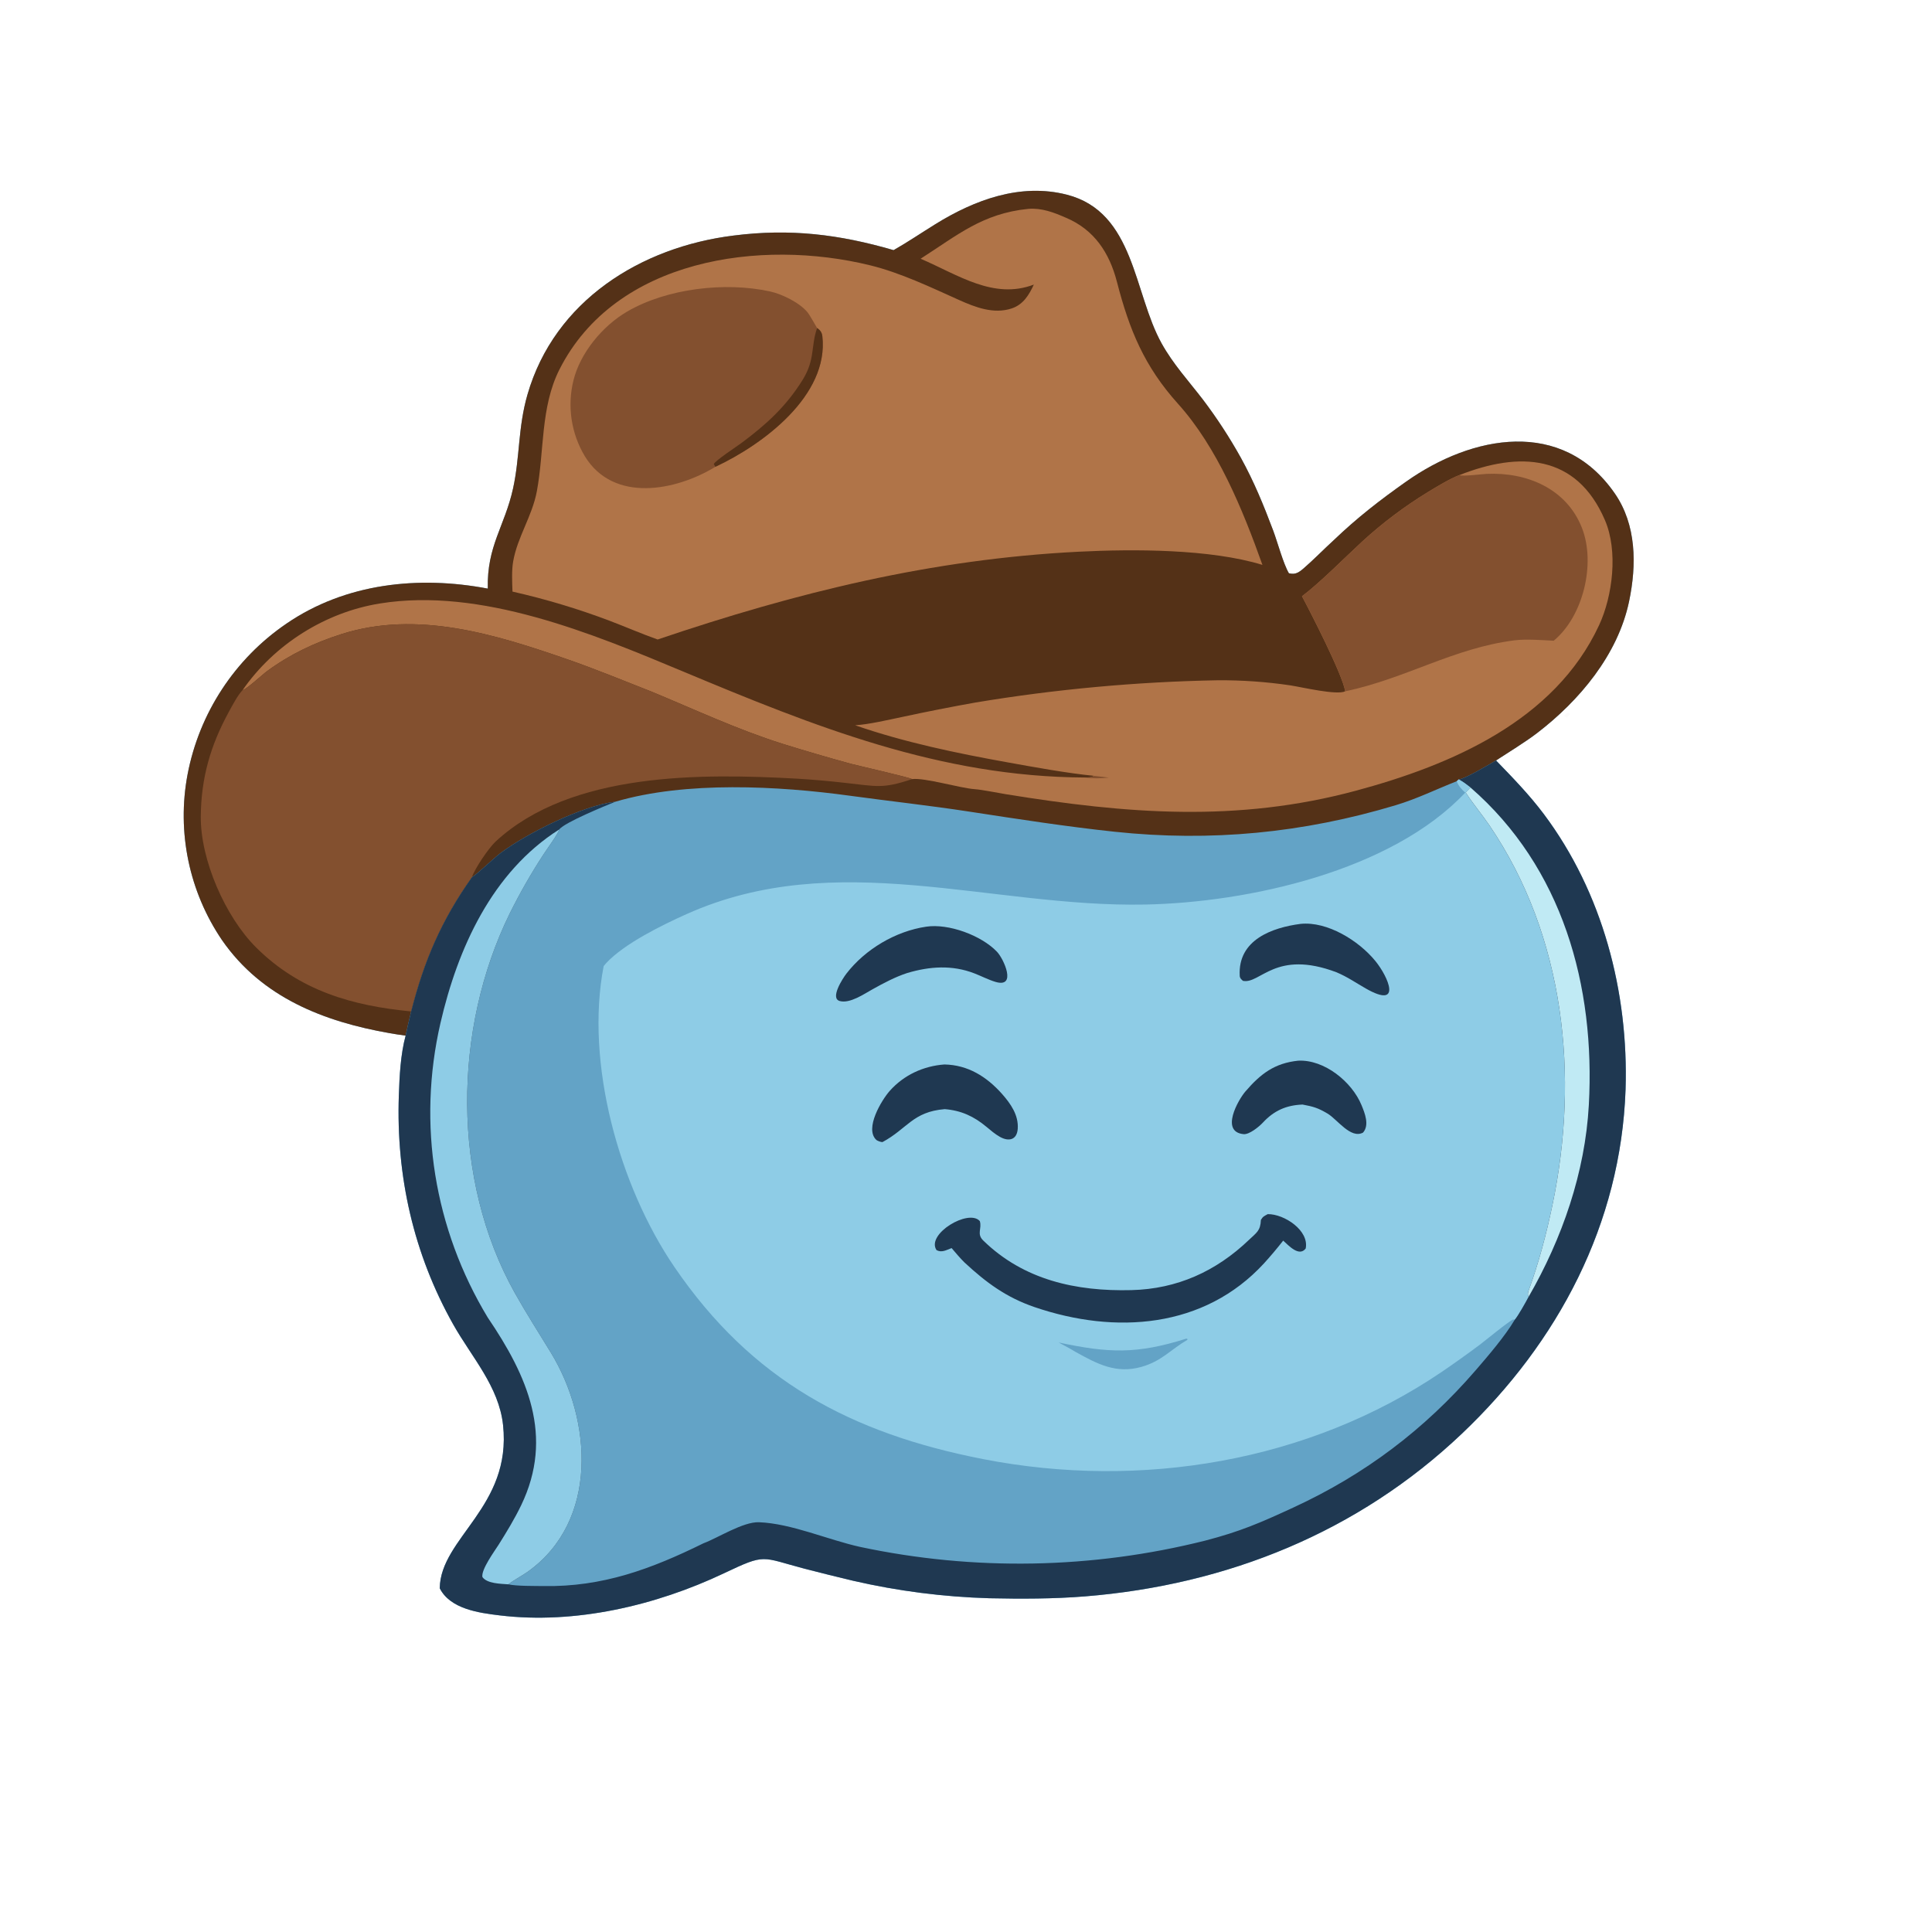 <?xml version="1.0" encoding="utf-8" ?><svg xmlns="http://www.w3.org/2000/svg" xmlns:xlink="http://www.w3.org/1999/xlink" width="1024" height="1024" viewBox="0 0 1024 1024"><path fill="#63A3C6" d="M473.622 132.581C480.589 128.649 488.764 123.152 495.783 118.806C516.465 105.997 540.812 96.853 565.505 103.198C601.456 112.437 600.804 155.291 615.694 182.032C621.826 193.044 629.925 201.842 637.512 211.705C644.969 221.544 651.721 231.898 657.716 242.69C664.68 255.319 669.779 267.827 674.853 281.305C677.052 287.147 680.203 298.901 683.152 303.837C686.5 304.69 688.342 303.506 690.986 301.211C696.449 296.469 701.536 291.203 706.886 286.325C719.299 274.433 731.287 265.147 745.304 255.25C780.252 230.574 828.046 221.316 855.873 261.537C867.37 278.154 867.523 299.326 863.438 318.794C857.515 347.023 837.138 371.371 814.58 388.627C808.172 393.498 799.804 398.57 792.934 403.063C801.767 412.184 810.625 421.302 818.233 431.448C849.407 473.025 863.239 525.882 861.58 577.483C859.103 648.675 825.88 711.382 774.886 759.822C719.86 812.094 650.358 840.051 575.091 846.117C558.398 847.463 541.136 847.46 524.385 847.104C500.096 846.401 475.935 843.303 452.254 837.853C443.64 835.806 435.047 833.674 426.476 831.455C403.111 825.308 406.166 823.226 383.657 833.898C347.626 850.98 304.751 861.028 264.849 856.187C253.797 854.859 238.628 852.81 233.075 841.819C233.409 815.056 271.304 798.63 266.634 755.314C264.423 734.809 249.968 719.316 240.227 701.992C219.182 664.564 209.919 623.418 211.389 580.626C211.742 570.35 212.302 558.82 214.994 548.899C212.181 548.537 209.376 548.108 206.584 547.611C171.682 541.49 138.847 528.755 117.736 498.378C100.24 472.671 93.648 441.077 99.403 410.519C105.596 377.946 124.468 349.165 151.871 330.499C183.21 309.062 221.969 305.019 258.543 311.973C258.001 289.301 267.511 278.998 271.934 258.879C275.612 242.148 274.493 226.687 279.581 209.084C293.937 159.421 339.595 130.927 388.883 124.84C418.722 121.032 444.747 124.182 473.622 132.581Z"/><path fill="#543117" d="M473.622 132.581C480.589 128.649 488.764 123.152 495.783 118.806C516.465 105.997 540.812 96.853 565.505 103.198C601.456 112.437 600.804 155.291 615.694 182.032C621.826 193.044 629.925 201.842 637.512 211.705C644.969 221.544 651.721 231.898 657.716 242.69C664.68 255.319 669.779 267.827 674.853 281.305C677.052 287.147 680.203 298.901 683.152 303.837C686.5 304.69 688.342 303.506 690.986 301.211C696.449 296.469 701.536 291.203 706.886 286.325C719.299 274.433 731.287 265.147 745.304 255.25C780.252 230.574 828.046 221.316 855.873 261.537C867.37 278.154 867.523 299.326 863.438 318.794C857.515 347.023 837.138 371.371 814.58 388.627C808.172 393.498 799.804 398.57 792.934 403.063C789.841 404.848 776.095 413.079 773.153 413.102L772.113 414.061C761.135 418.36 751.156 423.349 739.721 426.788C690.729 441.521 641.749 446.256 590.861 440.848C565.227 438.124 539.175 434.077 513.678 430.164C492.5 426.913 471.634 424.657 450.458 421.753C412.478 416.545 363.47 413.916 326.202 424.912C309.129 426.849 279.526 441.509 265.476 452.005C261.508 454.969 253.111 463.155 250.094 465.01C233.943 487.823 224.818 509.026 217.924 536.082C216.862 540.334 215.885 544.608 214.994 548.899C212.181 548.537 209.376 548.108 206.584 547.611C171.682 541.49 138.847 528.755 117.736 498.378C100.24 472.671 93.648 441.077 99.403 410.519C105.596 377.946 124.468 349.165 151.871 330.499C183.21 309.062 221.969 305.019 258.543 311.973C258.001 289.301 267.511 278.998 271.934 258.879C275.612 242.148 274.493 226.687 279.581 209.084C293.937 159.421 339.595 130.927 388.883 124.84C418.722 121.032 444.747 124.182 473.622 132.581Z"/><path fill="#B07448" d="M773.498 251.815C805.24 239.285 835.523 240.533 850.65 275.682C857.686 292.029 854.798 315.792 847.519 331.439C823.988 382.019 769.275 405.445 718.869 419.039C655.524 436.124 597.028 431.302 533.127 420.946C528.663 420.233 520.672 418.566 516.612 418.278C508.771 417.723 490.097 412.072 483.41 412.944C481.893 411.981 454.666 405.802 451.018 404.83C438.817 401.493 426.675 397.941 414.599 394.176C390.771 386.644 368.32 376.101 345.345 366.582C330.493 360.751 315.642 354.628 300.555 349.395C262.452 336.179 221.086 323.328 181.007 336.076C166.642 340.645 153.751 346.773 141.591 355.685C138.842 357.699 130.97 365.112 128.576 365.784C145.427 341.488 172.44 324.503 201.416 319.847C254.884 311.257 313.684 335.677 362.171 355.957C431.622 385.005 498.102 411.733 574.889 412.099C577.061 412.025 578.036 412.189 579.897 411.219C565.256 409.752 548.29 406.631 533.842 404.031C506.793 399.164 479.216 393.408 453.245 384.405C460.498 383.97 470.739 381.551 478.151 380.011C491.058 377.225 504.015 374.67 517.014 372.349C559.424 365.298 602.293 361.358 645.277 360.558C658.234 360.463 671.179 361.37 683.996 363.272C690.262 364.253 708.41 368.572 712.98 366.418C711.682 357.722 694.707 324.688 690.085 316.034C699.571 308.91 713.179 295.153 722.003 287.021C732.739 277.188 744.396 268.412 756.814 260.814C761.359 258.032 768.662 253.632 773.498 251.815Z"/><path fill="#83502F" d="M773.498 251.815C775.289 252.611 785.25 251.29 787.968 251.164C809.298 250.18 830.396 259.004 838.517 279.941C845.835 298.809 839.14 326.651 823.505 339.594C817.271 339.291 808.796 338.622 802.767 339.382C770.382 343.466 745.334 359.584 712.98 366.418C711.682 357.722 694.707 324.688 690.085 316.034C699.571 308.91 713.179 295.153 722.003 287.021C732.739 277.188 744.396 268.412 756.814 260.814C761.359 258.032 768.662 253.632 773.498 251.815Z"/><path fill="#83502F" d="M579.897 411.219C582.473 411.521 585.165 411.8 587.725 412.147C583.343 412.617 579.282 412.676 574.889 412.099C577.061 412.025 578.036 412.189 579.897 411.219Z"/><path fill="#83502F" d="M128.576 365.784C130.97 365.112 138.842 357.699 141.591 355.685C153.751 346.773 166.642 340.645 181.007 336.076C221.086 323.328 262.452 336.179 300.555 349.395C315.642 354.628 330.493 360.751 345.345 366.582C368.32 376.101 390.771 386.644 414.599 394.176C426.675 397.941 438.817 401.493 451.018 404.83C454.666 405.802 481.893 411.981 483.41 412.944C467.676 418.241 464.53 416.718 448.226 414.972C439.62 413.98 430.99 413.223 422.343 412.703C372.053 409.935 302.705 409.03 262.75 445.978C259.027 449.42 251.653 460.316 250.094 465.01C233.943 487.823 224.818 509.026 217.924 536.082C186.65 533.058 158.857 525.158 135.762 502.189C119.487 486.004 106.175 455.782 106.417 432.602C106.629 412.212 111.553 395.152 121.254 377.364C122.934 374.283 126.128 368.197 128.576 365.784Z"/><path fill="#B07448" d="M545.003 110.706C552.199 110.123 558.632 112.626 565.005 115.421C579.944 121.73 587.997 133.931 591.984 149.339C598.591 174.877 606.472 194.135 624.415 214.066C645.248 237.207 658.722 270.209 669.117 299.403C641.406 290.914 600.696 290.968 571.923 292.41C493.798 296.327 422.407 313.951 348.562 338.944C340.576 336.141 331.183 332.082 323.001 328.974C306.252 322.658 289.087 317.507 271.629 313.558C271.455 308.633 271.141 302.399 271.988 297.564C274.27 284.527 282.055 273.668 284.546 260.364C288.532 239.076 286.426 215.872 296.474 195.917C326.188 137.058 403.199 126.354 461.302 140.647C477.31 144.585 493.322 152.264 508.291 158.986C516.947 162.874 526.694 166.642 536.218 163.476C542.366 161.431 545.41 156.309 547.959 150.834C526.643 158.922 508.038 145.793 487.949 137.126C507.42 124.686 520.693 113.144 545.003 110.706Z"/><path fill="#83502F" d="M379.191 247.401C358.162 260.222 325.176 266.638 309.996 241.847C302.732 229.759 300.557 215.284 303.948 201.595C307.532 187.054 319.3 172.791 332.386 165.149C353.383 152.885 384.357 149.232 408.186 154.487C414.619 155.905 423.846 160.434 428.062 165.591C429.142 166.913 431.995 172.041 433.079 173.876C434.707 174.929 435.637 176.225 435.862 178.225C439.406 209.686 404.25 235.706 379.191 247.401Z"/><path fill="#543117" d="M433.079 173.876C434.707 174.929 435.637 176.225 435.862 178.225C439.406 209.686 404.25 235.706 379.191 247.401L378.326 245.994C378.934 244.21 390.592 236.578 392.897 234.862C406.158 224.989 416.618 215.488 425.418 201.325C432.125 190.529 429.68 183.613 433.079 173.876Z"/><path fill="#8ECCE6" d="M776.616 420.106L776.869 420.023L777.123 420.423C780.875 426.261 785.548 431.741 789.458 437.502C829.397 496.339 837.151 570.338 822.806 638.8C819.57 654.247 815.642 669.149 810.235 683.931C809.803 685.112 809.64 686.211 810.177 687.368C809.001 689.679 804.486 697.728 802.821 699.531L802.05 699.33C799.679 700.257 787.308 710.485 784.037 712.951C777.475 717.842 770.811 722.594 764.048 727.203C693.512 774.989 604.328 789.575 521.222 773.386C450.967 759.7 398.428 731.607 357.442 671.513C328.179 628.608 310.017 563.441 319.958 512.039C320.383 511.495 320.83 510.969 321.299 510.461C330.964 500.06 351.088 490.238 363.828 484.522C443.311 448.862 524.641 481.042 606.938 479.428C661.444 478.359 737.36 461.785 776.616 420.106Z"/><path fill="#1F3851" d="M671.928 643.517C680.668 643.403 693.998 652.186 692.042 661.734C688.542 666.336 683.001 660.124 680.117 657.557C676.875 661.694 673.484 665.712 669.951 669.604C638.226 704.128 591.165 707.392 548.385 692.806C533.399 687.696 522.693 679.809 511.188 669.121C508.757 666.727 506.595 664.108 504.374 661.517C501.542 662.555 499.147 664.089 496.363 662.577C490.76 654.058 513.396 640.535 519.312 647.189C520.578 651.087 517.508 653.944 521.092 657.45C542.537 678.428 570.373 684.537 599.724 683.789C623.87 683.174 644.493 673.888 661.974 657.163C666.05 653.263 668.05 652.394 668.302 646.565C669.415 644.713 670.027 644.57 671.928 643.517Z"/><path fill="#1F3851" d="M500.56 564.191C513.022 564.432 522.91 570.62 531.049 579.747C535.648 584.946 539.934 591.014 539.421 598.312C538.956 604.309 534.56 605.164 529.914 602.524C527.41 601.108 525.078 599.119 522.871 597.271C516.187 591.672 509.425 588.578 500.734 587.863C483.728 589.263 480.99 598.19 467.737 605.328C466.937 605.386 464.965 604.644 464.484 604.196C458.025 598.187 467.387 582.916 471.564 578.209C479.114 569.702 489.537 564.995 500.56 564.191Z"/><path fill="#1F3851" d="M490.853 491.168C502.75 489.358 520.143 495.771 528.424 504.457C532.041 508.251 539.072 523.804 527.639 520.423C524.001 519.348 519.967 517.267 516.349 515.873C504.636 511.36 492.745 512.18 480.865 515.712C474.394 517.834 468.499 520.984 462.525 524.299C458.004 526.807 450.425 532.076 445.045 530.554C439.818 529.075 446.675 518.556 448.618 516.038C458.606 503.097 474.665 493.571 490.853 491.168Z"/><path fill="#1F3851" d="M688.045 562.185C701.909 561.482 716.515 573.343 721.614 585.702C723.387 590 725.936 596.315 722.437 600.3C715.875 603.81 708.82 593.286 703.591 590.195C698.526 587.2 696.105 586.503 690.374 585.434C681.642 585.779 675.194 588.712 669.382 594.975C667.276 597.244 662.122 601.408 659.139 601.122C646.611 599.921 656.263 582.957 660.079 578.517C668.264 568.994 675.619 563.508 688.045 562.185Z"/><path fill="#1F3851" d="M689.319 489.677C703.474 488.223 720.129 498.512 729.009 509.396C735.791 517.71 743.404 535.049 723.911 523.922C718.48 520.822 714.228 517.8 708.364 515.324C675.928 503.078 668.029 521.767 658.785 519.866C657.878 519.042 657.152 518.506 657.078 517.164C656.014 498.043 674.412 491.62 689.319 489.677Z"/><path fill="#63A3C6" d="M628.721 709.514L629.297 709.603L629.342 710.132C620.294 715.436 615.689 721.452 604.961 724.477C591.574 728.252 581.625 722.941 570.268 716.655C567.367 714.882 564.103 713.177 561.098 711.538C587.698 717.221 602.528 717.773 628.721 709.514Z"/><path fill="#1F3851" d="M792.934 403.063C801.767 412.184 810.625 421.302 818.233 431.448C849.407 473.025 863.239 525.882 861.58 577.483C859.103 648.675 825.88 711.382 774.886 759.822C719.86 812.094 650.358 840.051 575.091 846.117C558.398 847.463 541.136 847.46 524.385 847.104C500.096 846.401 475.935 843.303 452.254 837.853C443.64 835.806 435.047 833.674 426.476 831.455C403.111 825.308 406.166 823.226 383.657 833.898C347.626 850.98 304.751 861.028 264.849 856.187C253.797 854.859 238.628 852.81 233.075 841.819C233.409 815.056 271.304 798.63 266.634 755.314C264.423 734.809 249.968 719.316 240.227 701.992C219.182 664.564 209.919 623.418 211.389 580.626C211.742 570.35 212.302 558.82 214.994 548.899C215.885 544.608 216.862 540.334 217.924 536.082C224.818 509.026 233.943 487.823 250.094 465.01C253.111 463.155 261.508 454.969 265.476 452.005C279.526 441.509 309.129 426.849 326.202 424.912C320.925 427.078 299.364 435.802 296.36 439.652C296.207 441.371 289.678 450.361 288.215 452.617C281.577 462.76 275.551 473.291 270.169 484.153C240.067 545.451 239.203 625.254 272.919 685.388C278.774 695.831 285.68 706.666 291.868 716.769C313.866 752.682 317.378 806.222 279.639 833.099C276.779 835.136 271.844 837.754 269.434 839.73C273.656 840.721 283.583 840.57 288.041 840.646C319.384 841.187 345.201 831.59 372.818 817.992C380.414 815.184 393.863 806.488 402.297 806.817C419.48 807.487 438.899 816.146 455.828 819.883C516.256 832.748 578.827 831.615 638.75 816.571C657.588 811.668 668.159 807.034 685.646 798.959C723.328 781.559 754.954 757.736 782.105 726.316C788.574 718.829 797.767 708.125 802.821 699.531C804.486 697.728 809.001 689.679 810.177 687.368C809.64 686.211 809.803 685.112 810.235 683.931C815.642 669.149 819.57 654.247 822.806 638.8C837.151 570.338 829.397 496.339 789.458 437.502C785.548 431.741 780.875 426.261 777.123 420.423L776.869 420.023L779.36 417.368C777.086 415.619 775.705 414.504 773.153 413.102C776.095 413.079 789.841 404.848 792.934 403.063Z"/><path fill="#8ECCE6" d="M296.36 439.652C296.207 441.371 289.678 450.361 288.215 452.617C281.577 462.76 275.551 473.291 270.169 484.153C240.067 545.451 239.203 625.254 272.919 685.388C278.774 695.831 285.68 706.666 291.868 716.769C313.866 752.682 317.378 806.222 279.639 833.099C276.779 835.136 271.844 837.754 269.434 839.73C265.333 839.408 258.195 839.395 255.683 835.862C254.95 831.873 262.13 822.146 264.323 818.659C268.545 811.944 272.785 804.954 276.194 797.895C293.855 761.319 279.467 729.166 258.531 698.343C230.087 651.312 221.131 595.767 233.442 542.295C242.549 502.739 260.787 462.198 296.36 439.652Z"/><path fill="#C0EAF4" d="M779.36 417.368C828.213 459.805 845.59 522.476 842.113 585.67C840.149 621.383 828.007 656.417 810.177 687.368C809.64 686.211 809.803 685.112 810.235 683.931C815.642 669.149 819.57 654.247 822.806 638.8C837.151 570.338 829.397 496.339 789.458 437.502C785.548 431.741 780.875 426.261 777.123 420.423L776.869 420.023L779.36 417.368Z"/><path fill="#8ECCE6" d="M773.153 413.102C775.705 414.504 777.086 415.619 779.36 417.368L776.869 420.023L776.616 420.106C774.579 418.343 773.056 416.591 772.113 414.061L773.153 413.102Z"/><path fill="#060508" fill-opacity="0.016" d="M830.754 377.689L831.796 378.041L832.032 378.761C831.217 379.377 830.942 379.688 830.367 380.533L829.043 379.372L830.754 377.689Z"/></svg>